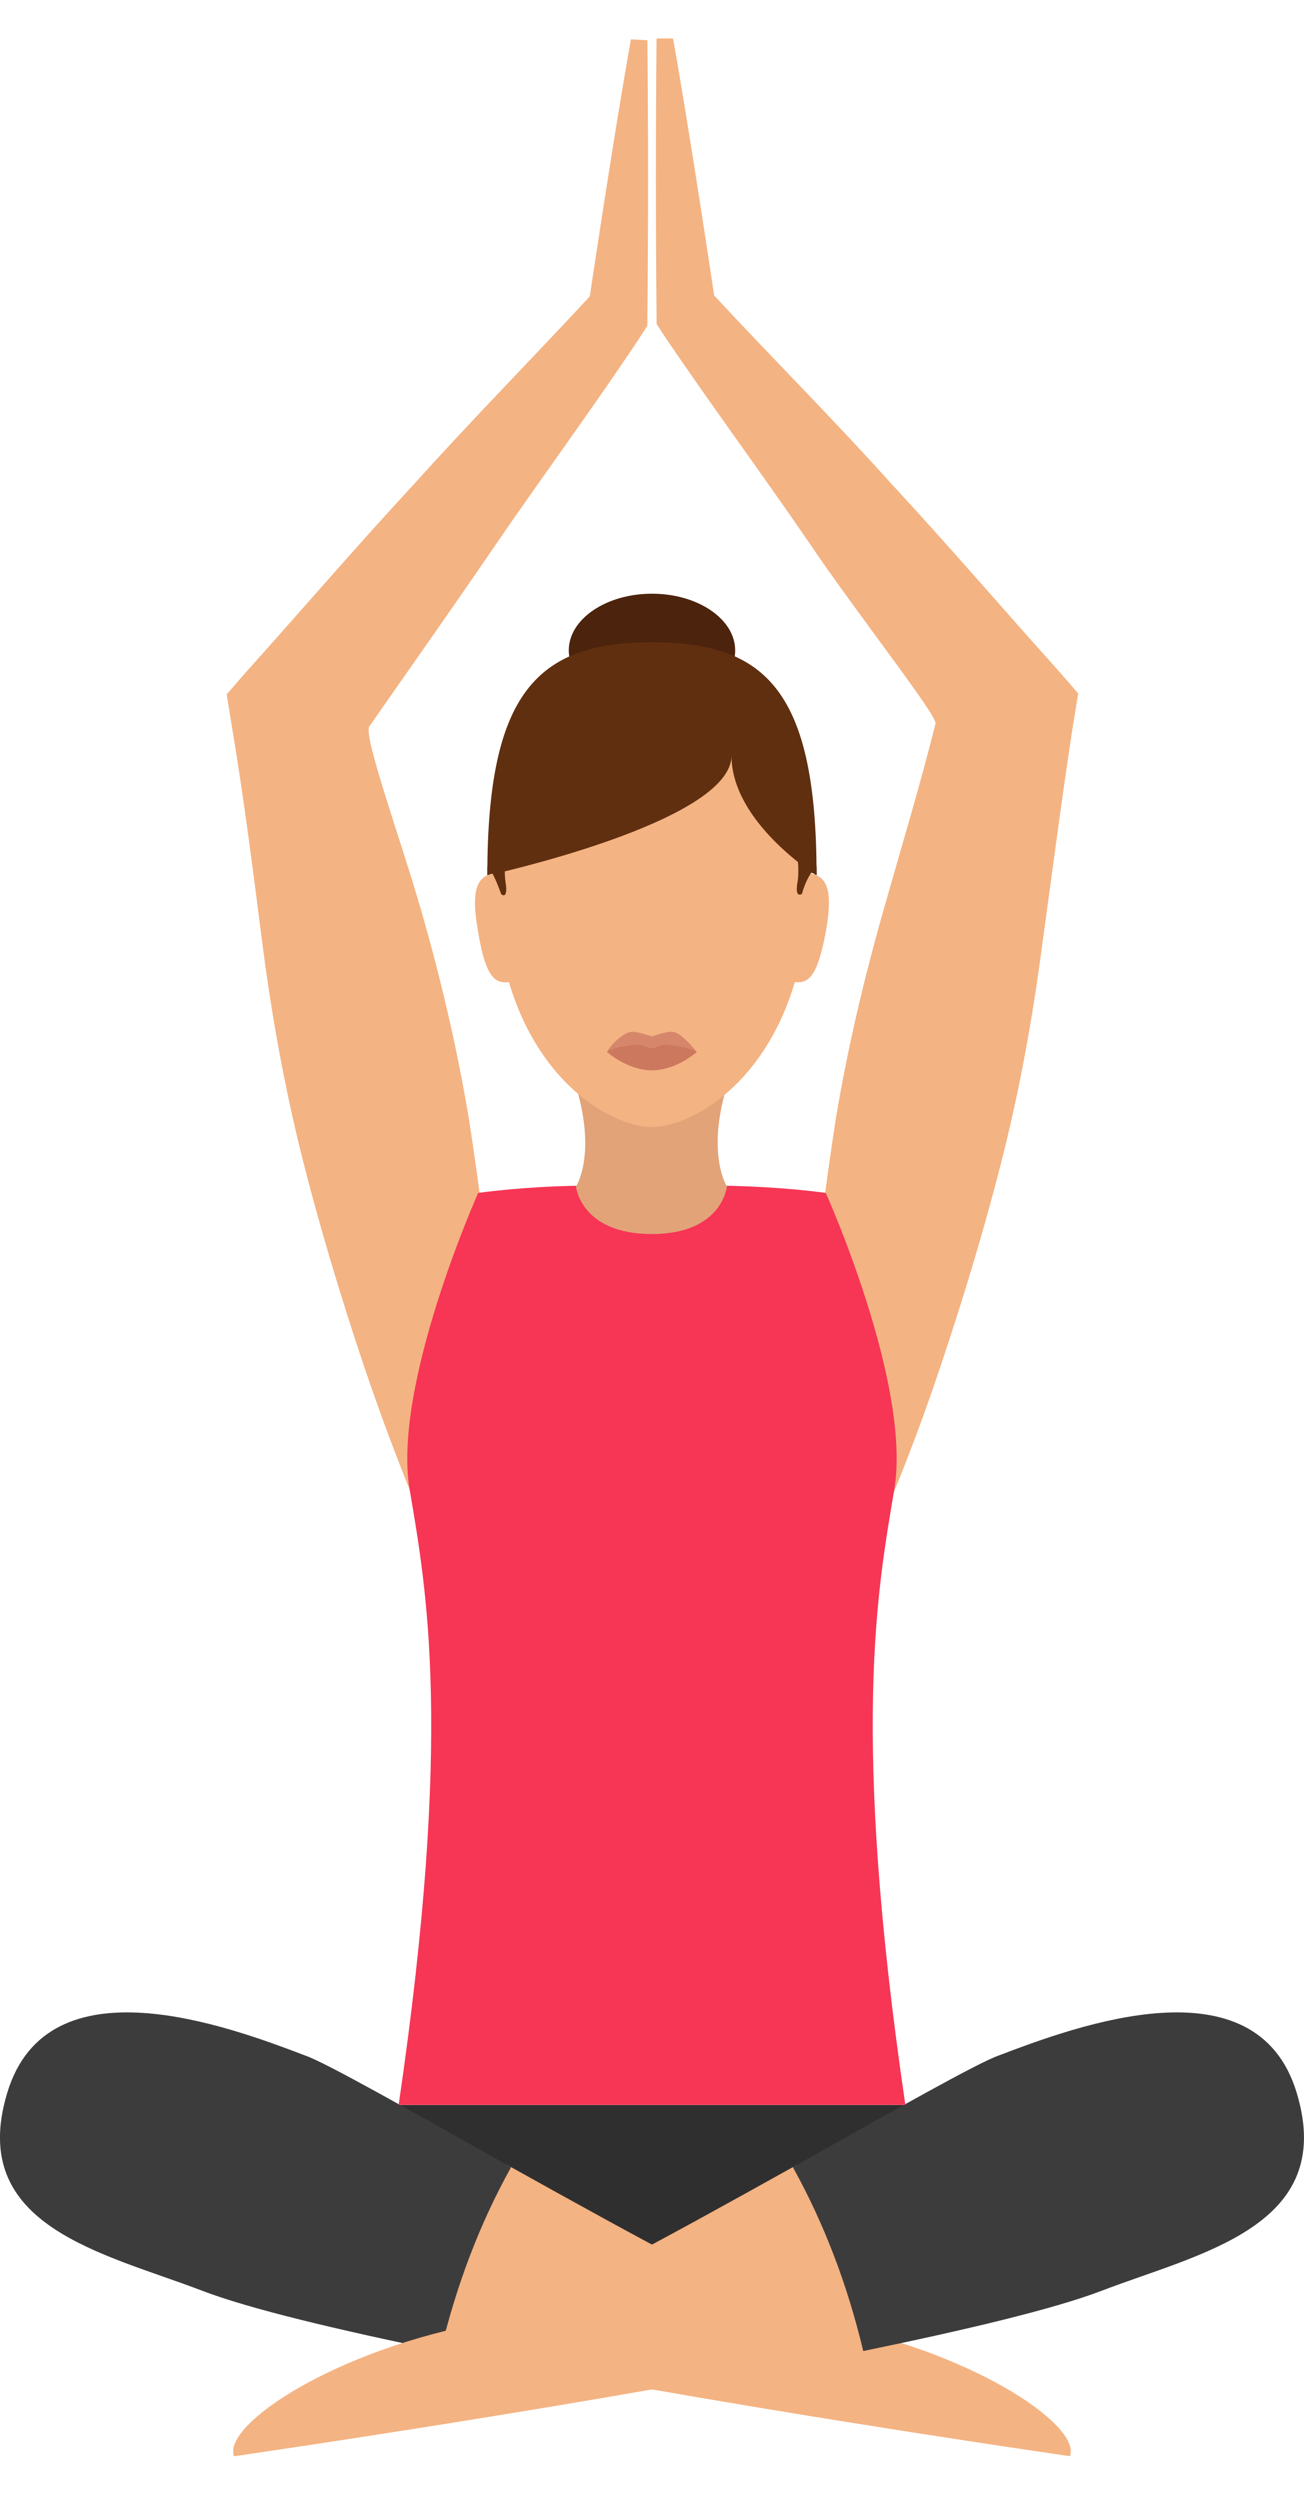 <svg width="24" height="46" viewBox="0 0 24 46" fill="none" xmlns="http://www.w3.org/2000/svg">
<path d="M12.387 0.707C12.69 2.39 13.144 5.437 13.144 5.437C14.205 6.582 15.35 7.726 16.393 8.888C17.454 10.033 18.464 11.211 19.507 12.372L19.844 12.76L19.743 13.382C19.541 14.695 19.373 16.008 19.188 17.338C19.019 18.651 18.784 19.964 18.464 21.244C18.144 22.523 17.757 23.802 17.336 25.065C16.915 26.327 16.427 27.59 15.871 28.802L14.794 28.616C14.744 27.219 14.811 25.906 14.912 24.56C15.013 23.23 15.181 21.9 15.383 20.587C15.602 19.274 15.905 17.995 16.275 16.698C16.595 15.571 16.932 14.46 17.218 13.315C17.252 13.164 15.787 11.312 14.912 10.016C14.037 8.736 13.077 7.44 12.202 6.144L12.084 5.959V5.824C12.067 4.124 12.067 2.407 12.084 0.707H12.387Z" fill="#F4B382"/>
<path d="M7.337 38.733L7.539 40.467L12 41.595L16.46 40.467L16.663 38.733H7.337Z" fill="#302F2F"/>
<path d="M11.915 0.741C11.932 2.441 11.932 4.158 11.915 5.858V5.993L11.797 6.178C10.939 7.474 9.979 8.77 9.104 10.05C8.347 11.161 7.572 12.255 6.798 13.366C6.68 13.534 7.37 15.436 7.741 16.716C8.111 17.995 8.414 19.291 8.633 20.604C8.835 21.917 9.003 23.23 9.104 24.577C9.205 25.923 9.272 27.236 9.222 28.634L8.145 28.819C7.589 27.607 7.101 26.327 6.68 25.082C6.259 23.819 5.872 22.54 5.552 21.261C5.232 19.981 4.997 18.668 4.828 17.355C4.66 16.042 4.492 14.713 4.273 13.399L4.172 12.777L4.509 12.389C5.552 11.228 6.562 10.05 7.623 8.905C8.666 7.744 9.794 6.599 10.855 5.454C10.855 5.454 11.309 2.407 11.612 0.724L11.915 0.741ZM9.407 39.878C11.73 41.174 14.339 42.605 15.012 42.723C17.84 43.228 19.911 44.625 19.692 45.197C19.692 45.197 13.026 44.238 8.128 43.245C6.226 42.874 7.606 38.885 9.407 39.878Z" fill="#F4B382"/>
<path d="M9.407 39.878C7.605 38.868 6.006 37.959 5.619 37.825C4.205 37.286 0.872 36.04 0.132 38.515C-0.609 40.972 1.916 41.461 3.717 42.151C4.592 42.487 6.225 42.874 8.11 43.262C8.397 42.066 8.817 40.939 9.407 39.878Z" fill="#3D3C3C"/>
<path d="M14.592 39.878C12.269 41.174 9.66 42.605 8.986 42.723C6.159 43.228 4.088 44.625 4.307 45.198C4.307 45.198 10.973 44.238 15.871 43.245C17.773 42.875 16.393 38.885 14.592 39.878Z" fill="#F4B382"/>
<path d="M14.592 39.878C16.393 38.868 17.992 37.959 18.379 37.825C19.793 37.286 23.126 36.04 23.867 38.515C24.608 40.972 22.083 41.461 20.281 42.151C19.406 42.487 17.773 42.874 15.888 43.262C15.602 42.066 15.181 40.939 14.592 39.878Z" fill="#3D3C3C"/>
<path d="M16.46 27.405C16.78 25.469 15.198 21.951 15.198 21.951C14.441 21.85 13.649 21.816 13.06 21.816H10.939C10.333 21.816 9.559 21.85 8.801 21.951C8.801 21.951 7.219 25.486 7.539 27.405C7.842 29.206 8.347 31.849 7.337 38.733H16.663C15.652 31.849 16.157 29.206 16.46 27.405Z" fill="#F73555"/>
<path d="M13.412 19.88H10.567C11.005 21.227 10.601 21.833 10.601 21.833C10.601 21.833 10.685 22.708 11.998 22.708C13.294 22.708 13.379 21.833 13.379 21.833C13.379 21.833 12.975 21.21 13.412 19.88Z" fill="#E2A379"/>
<path d="M14.91 15.959C14.91 12.575 13.597 11.801 11.998 11.801C10.382 11.801 9.086 12.575 9.086 15.959C9.086 17.103 9.288 17.995 9.591 18.686C10.264 20.201 11.426 20.739 11.998 20.739C12.57 20.739 13.732 20.201 14.405 18.686C14.708 17.995 14.91 17.103 14.91 15.959Z" fill="#F4B382"/>
<path d="M12.823 19.359C12.823 19.359 12.453 19.544 11.999 19.544C11.544 19.544 11.174 19.359 11.174 19.359C11.174 19.308 11.443 19.005 11.611 18.988C11.713 18.971 11.999 19.072 11.999 19.072C11.999 19.072 12.268 18.971 12.386 18.988C12.554 19.005 12.823 19.359 12.823 19.359Z" fill="#D6876B"/>
<path d="M12.823 19.358C12.823 19.358 12.453 19.695 11.999 19.695C11.544 19.695 11.174 19.358 11.174 19.358C11.174 19.358 11.258 19.258 11.746 19.224C11.83 19.224 11.931 19.291 11.999 19.291C12.066 19.291 12.15 19.224 12.217 19.224C12.723 19.258 12.823 19.358 12.823 19.358Z" fill="#CC785E"/>
<path d="M12 13.013C12.846 13.013 13.531 12.545 13.531 11.969C13.531 11.393 12.846 10.925 12 10.925C11.154 10.925 10.468 11.393 10.468 11.969C10.468 12.545 11.154 13.013 12 13.013Z" fill="#4C230C"/>
<path d="M15.029 16.11C15.029 12.726 14.103 11.817 11.999 11.817C9.895 11.817 8.969 12.743 8.969 16.11C8.969 16.11 13.463 15.133 13.463 13.905C13.463 15.133 15.029 16.11 15.029 16.11Z" fill="#602F0F"/>
<path d="M8.801 17.154C8.952 18.079 9.154 18.113 9.441 18.062L9.138 16.059C8.851 16.11 8.633 16.228 8.801 17.154ZM14.861 16.059L14.558 18.062C14.844 18.113 15.029 18.062 15.197 17.154C15.366 16.228 15.147 16.11 14.861 16.059Z" fill="#F4B382"/>
<path d="M9.306 16.244C9.29 16.143 9.29 16.059 9.29 15.975C9.29 15.874 9.306 15.807 9.306 15.807L8.97 15.942V16.093C8.97 16.093 9.003 16.076 9.071 16.059H9.054C9.104 16.143 9.155 16.261 9.222 16.447C9.222 16.463 9.357 16.564 9.306 16.244ZM14.693 15.992C14.693 16.059 14.693 16.16 14.676 16.244C14.626 16.547 14.76 16.447 14.76 16.447C14.811 16.261 14.878 16.143 14.929 16.059C14.996 16.076 15.03 16.093 15.03 16.093V15.942L14.693 15.807C14.676 15.824 14.693 15.891 14.693 15.992Z" fill="#602F0F"/>
</svg>